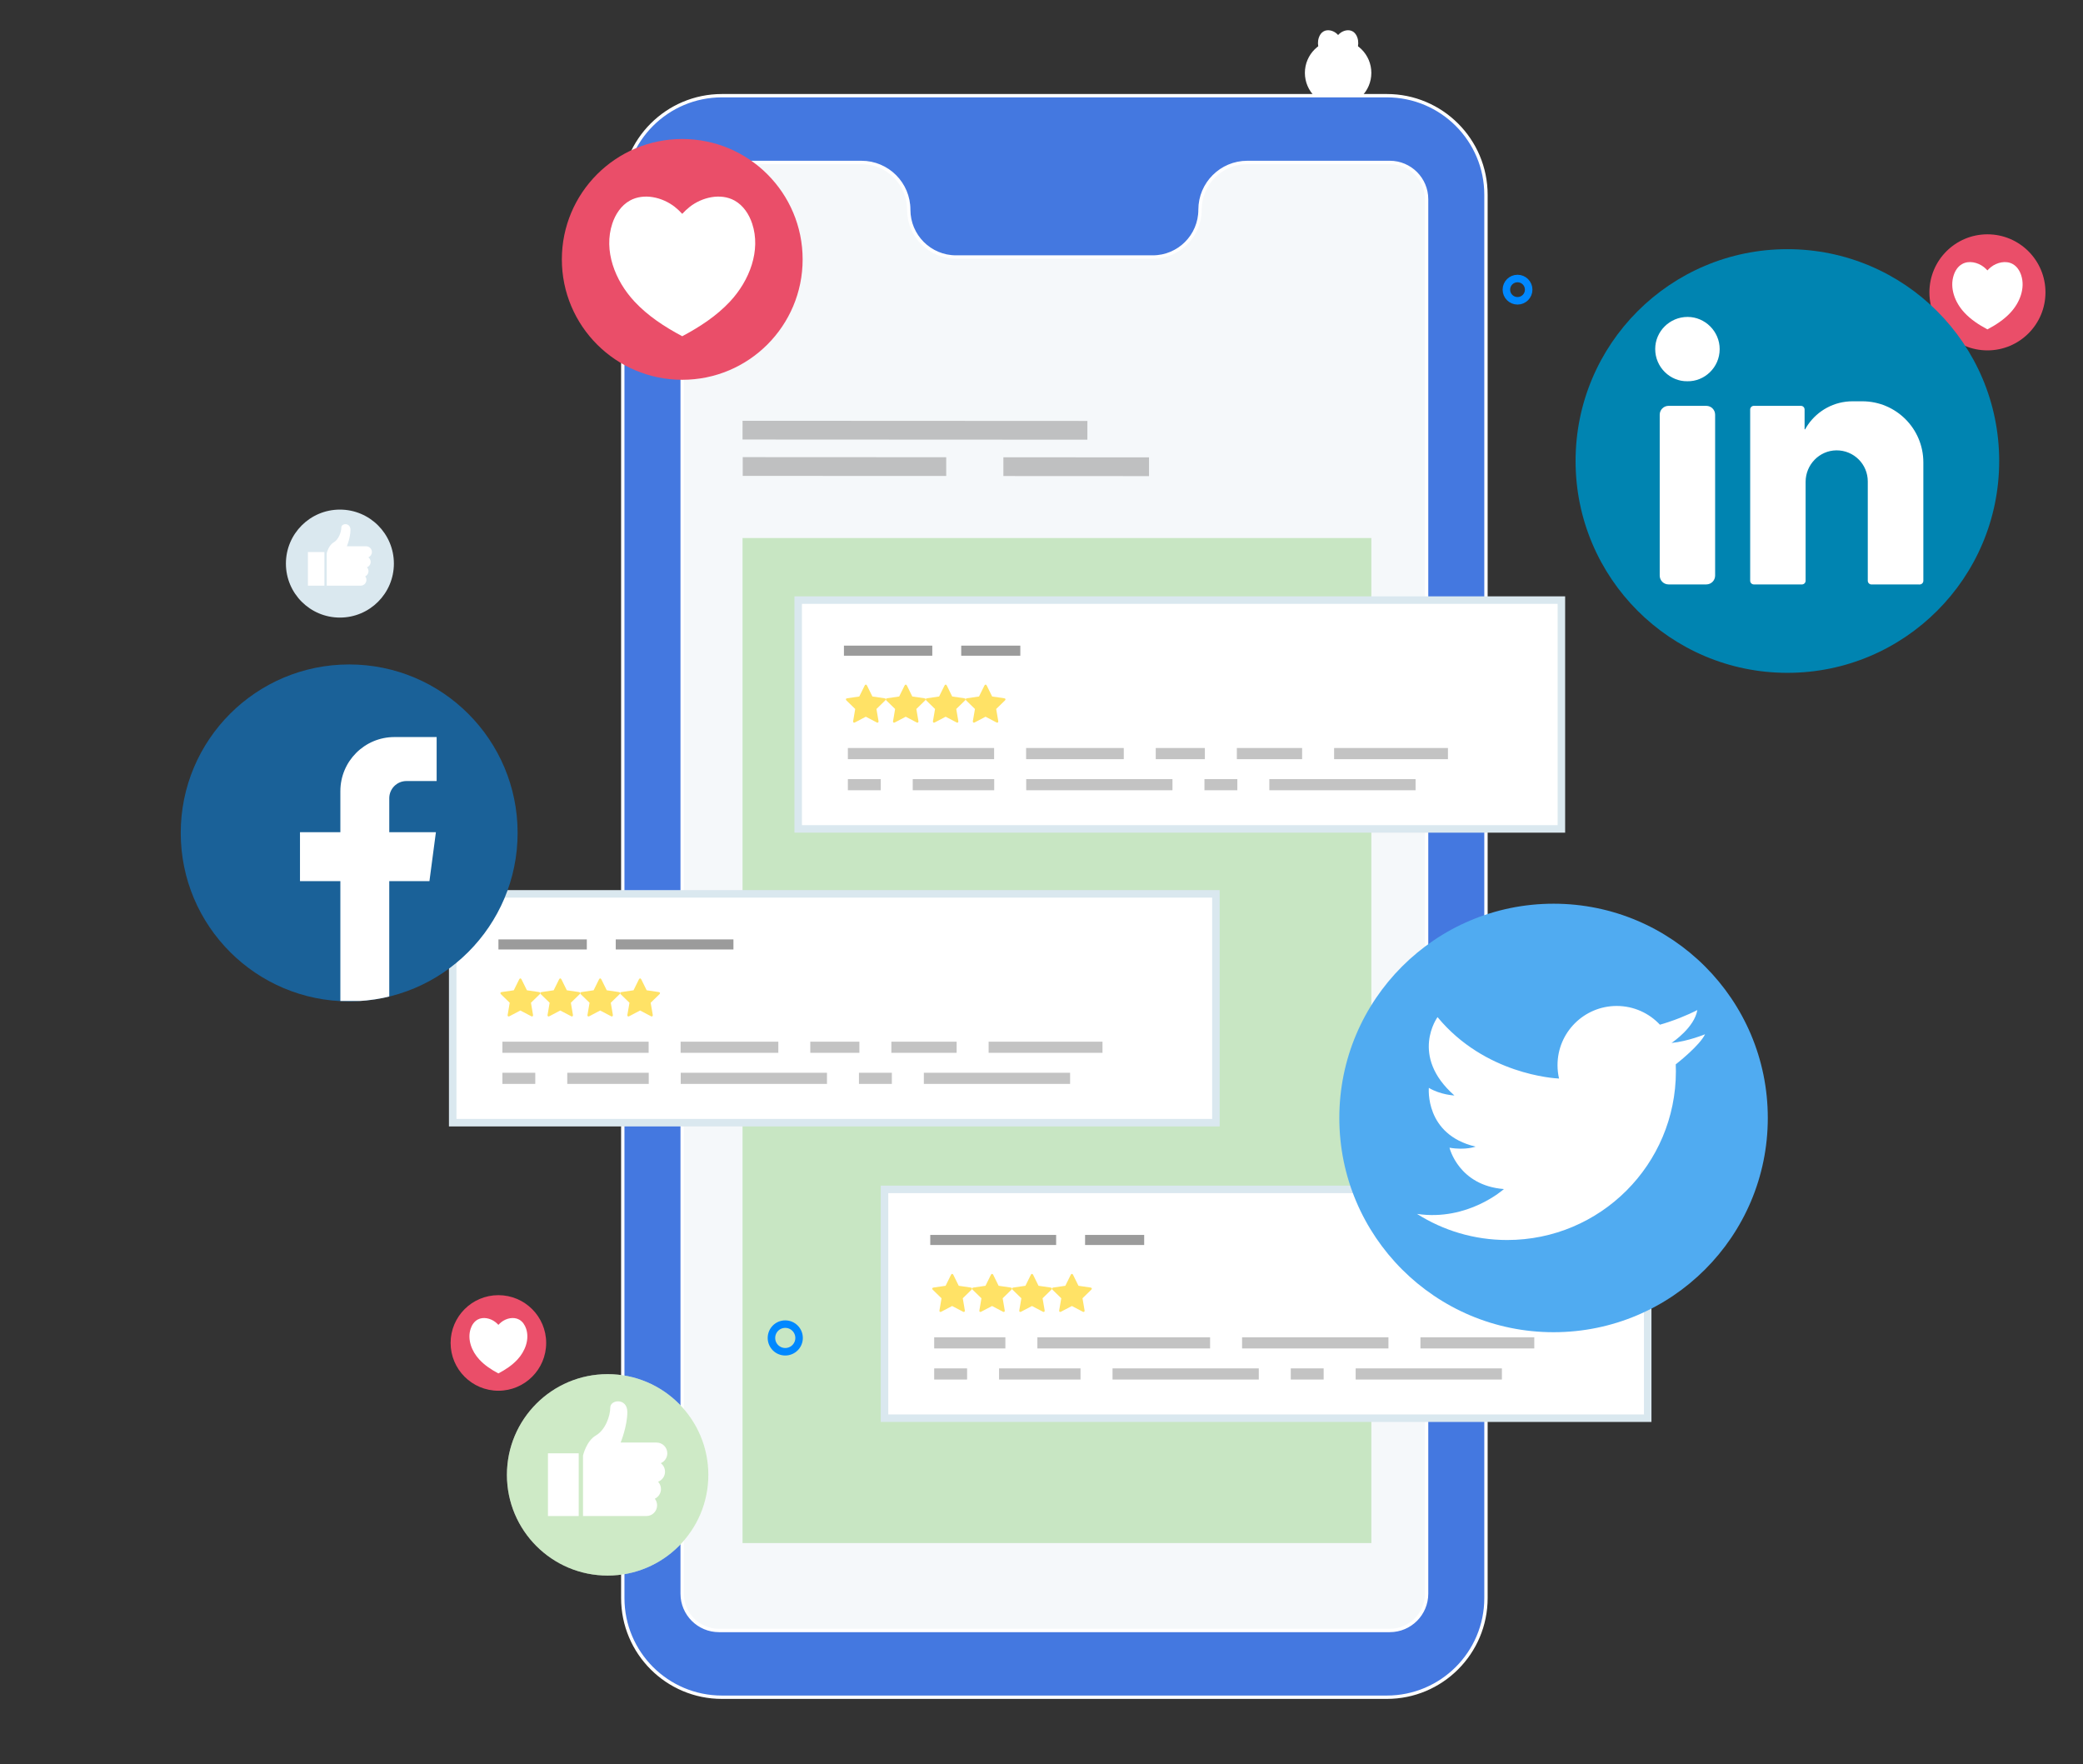 <?xml version="1.0" encoding="utf-8"?>
<!-- Generator: Adobe Illustrator 16.0.0, SVG Export Plug-In . SVG Version: 6.00 Build 0)  -->
<!DOCTYPE svg PUBLIC "-//W3C//DTD SVG 1.1//EN" "http://www.w3.org/Graphics/SVG/1.1/DTD/svg11.dtd">
<svg version="1.1" id="ready_3" xmlns="http://www.w3.org/2000/svg" xmlns:xlink="http://www.w3.org/1999/xlink" x="0px" y="0px"
	 width="555px" height="470px" viewBox="0 -35 555 470" enable-background="new 0 -35 555 470" xml:space="preserve">
<rect x="0" y="-35" width="555" height="470" fill="#333333" stroke="none"/>
<g>
	<g>
		<path fill="#FFFFFF" d="M365.384-15.584c0,4.893-3.965,8.85-8.854,8.85c-4.883,0-8.853-3.959-8.853-8.85
			c0-4.887,3.972-8.85,8.853-8.85C361.419-24.434,365.384-20.469,365.384-15.584z"/>
		<path fill="#FFFFFF" d="M361.67-24.956c-0.226-0.685-0.642-1.337-1.296-1.693c-1.022-0.566-2.388-0.255-3.299,0.467
			c-0.202,0.157-0.379,0.328-0.546,0.51c-0.167-0.18-0.342-0.351-0.545-0.51c-0.913-0.723-2.283-1.034-3.306-0.467
			c-0.645,0.356-1.069,1.008-1.29,1.693c-0.657,1.974,0.193,4.187,1.636,5.73c0.98,1.057,2.205,1.859,3.51,2.553
			c1.297-0.694,2.528-1.496,3.511-2.553C361.482-20.769,362.325-22.982,361.67-24.956z"/>
	</g>
	<g>
		<circle fill="#EA4E69" cx="529.539" cy="42.889" r="15.461"/>
		<path fill="#FFFFFF" d="M538.518,38.292c-0.398-1.189-1.126-2.333-2.258-2.954c-1.793-0.996-4.175-0.443-5.777,0.812
			c-0.344,0.271-0.653,0.571-0.947,0.892c-0.295-0.321-0.609-0.619-0.952-0.892c-1.597-1.254-3.981-1.808-5.772-0.812
			c-1.13,0.621-1.863,1.765-2.25,2.954c-1.151,3.446,0.319,7.305,2.843,10.005c1.718,1.845,3.864,3.25,6.134,4.457
			c2.269-1.207,4.418-2.612,6.132-4.457C538.19,45.597,539.66,41.738,538.518,38.292z"/>
	</g>
	<g>
		<circle fill="#EA4E69" cx="132.793" cy="322.795" r="12.731"/>
		<path fill="#FFFFFF" d="M140.187,319.009c-0.328-0.981-0.926-1.916-1.859-2.433c-1.477-0.818-3.437-0.366-4.753,0.672
			c-0.284,0.227-0.54,0.467-0.782,0.728c-0.238-0.261-0.499-0.505-0.785-0.728c-1.317-1.038-3.274-1.49-4.753-0.672
			c-0.925,0.517-1.53,1.451-1.854,2.433c-0.942,2.842,0.268,6.017,2.344,8.236c1.413,1.521,3.175,2.677,5.047,3.668
			c1.87-0.987,3.634-2.147,5.052-3.668C139.915,325.025,141.128,321.851,140.187,319.009z"/>
	</g>
	<g>
		<circle fill="#DAE8EF" cx="90.564" cy="115.154" r="14.385"/>
		<g>
			<path fill="#FFFFFF" d="M98.158,113.485c0.546-0.23,0.932-0.775,0.932-1.409c0-0.844-0.685-1.533-1.532-1.533H92.42
				c0.021-0.042,0.96-2.349,0.96-4.368c0-2.039-2.438-1.8-2.438-0.63c0,1.169-0.684,3.193-2.054,3.979
				c-1.371,0.797-1.84,2.88-1.84,2.88v0.768v0.435v2.045v0.583v1.739v0.739v2.325h9.051c0.845,0,1.534-0.685,1.534-1.532l0,0
				c0-0.351-0.125-0.685-0.324-0.943c0.515-0.246,0.873-0.77,0.873-1.378c0-0.406-0.154-0.777-0.41-1.049
				c0.58-0.219,0.991-0.776,0.991-1.431C98.765,114.208,98.524,113.766,98.158,113.485z"/>
			<rect x="82.039" y="112.076" fill="#FFFFFF" width="4.395" height="8.965"/>
		</g>
	</g>
	<circle fill="none" stroke="#0088FF" stroke-width="2" stroke-miterlimit="10" cx="404.335" cy="42.172" r="2.971"/>
</g>
<g>
	<g id="Group-46_2_" transform="translate(71, 22)">
		<polygon id="Fill-10_3_" fill="#FFFFFF" points="106.038,382.574 313.823,382.574 313.823,-20.687 106.038,-20.687 		"/>
		<path id="Fill-11_4_" fill="#F5F8FA" stroke="#0088FF" stroke-width="1.5" stroke-linejoin="round" stroke-miterlimit="10" d="
			M106.538,382.074h206.785V-20.187H106.538V382.074z M105.538,383.074h208.785V-21.187H105.538V383.074z"/>
		<path id="Fill-12_4_" fill="#4478E0" d="M299.301,377.4h-178.74c-5.414,0-9.803-4.389-9.803-9.803V-3.917
			c0-5.415,4.389-9.804,9.803-9.804h37.967c6.958,0,12.599,5.64,12.599,12.598c0,6.957,5.64,12.597,12.597,12.597h52.415
			c6.958,0,12.598-5.64,12.598-12.597c0-6.958,5.641-12.598,12.599-12.598h37.967c5.414,0,9.803,4.389,9.803,9.804v371.515
			C309.104,373.012,304.715,377.4,299.301,377.4 M94.935-5.083v373.845c0,14.594,11.83,26.422,26.423,26.422h177.146
			c14.593,0,26.422-11.828,26.422-26.422V-5.083c0-14.593-11.829-26.423-26.422-26.423H121.357
			C106.765-31.506,94.935-19.676,94.935-5.083"/>
		<path id="Stroke-13_2_" fill="none" stroke="#FFFFFF" stroke-width="0.893" d="M299.301,377.4h-178.74
			c-5.414,0-9.803-4.389-9.803-9.803V-3.917c0-5.415,4.389-9.804,9.803-9.804h37.967c6.958,0,12.599,5.64,12.599,12.598
			c0,6.957,5.64,12.597,12.597,12.597h52.415c6.958,0,12.598-5.64,12.598-12.597c0-6.958,5.641-12.598,12.599-12.598h37.967
			c5.414,0,9.803,4.389,9.803,9.804v371.515C309.104,373.012,304.715,377.4,299.301,377.4z M94.935-5.083v373.845
			c0,14.594,11.83,26.422,26.423,26.422h177.146c14.593,0,26.422-11.828,26.422-26.422V-5.083c0-14.593-11.829-26.423-26.422-26.423
			H121.357C106.765-31.506,94.935-19.676,94.935-5.083z"/>
		<rect x="126.849" y="86.347" opacity="0.4" fill="#85CC72" width="167.535" height="267.764"/>
	</g>
	<g>
		<g>
			<polygon opacity="0.6" fill="#9B9B9B" enable-background="new    " points="205.606,86.797 197.896,86.794 197.894,91.79 
				252.112,91.813 252.112,86.821 			"/>
			<polygon opacity="0.6" fill="#9B9B9B" enable-background="new    " points="267.344,86.829 267.343,91.827 306.143,91.847 
				306.143,86.854 			"/>
			<polygon opacity="0.6" fill="#9B9B9B" enable-background="new    " points="289.721,82.146 289.728,77.148 220.544,77.114 
				197.849,77.106 197.846,82.101 			"/>
		</g>
		<g>
			<g id="writer_3_">
				<polygon fill="#FFFFFF" stroke="#DAE8EF" stroke-width="2" stroke-miterlimit="10" points="370.854,124.881 265.371,124.881 
					212.669,124.881 212.669,136.39 212.669,174.334 212.669,185.843 265.371,185.843 378.379,185.843 416.02,185.843 
					416.02,174.334 416.02,136.39 416.02,124.881 				"/>
				<g>
					<polygon fill="#9B9B9B" points="224.861,137.013 224.861,139.699 248.402,139.699 248.402,137.013 					"/>
					<polygon fill="#9B9B9B" points="256.111,137.013 256.111,139.699 271.857,139.699 271.857,137.013 					"/>
				</g>
				<g>
					<polygon opacity="0.6" fill="#9B9B9B" enable-background="new    " points="264.875,167.259 264.875,164.288 225.908,164.288 
						225.908,167.259 					"/>
					<polygon opacity="0.6" fill="#9B9B9B" enable-background="new    " points="299.421,167.259 299.421,164.288 273.403,164.288 
						273.403,167.259 					"/>
					<polygon opacity="0.6" fill="#9B9B9B" enable-background="new    " points="321.027,164.288 307.941,164.288 307.941,167.259 
						321.027,167.259 					"/>
					<polygon opacity="0.6" fill="#9B9B9B" enable-background="new    " points="346.94,167.259 346.94,164.288 329.547,164.288 
						329.547,167.259 					"/>
					<polygon opacity="0.6" fill="#9B9B9B" enable-background="new    " points="355.465,164.288 355.465,167.259 385.799,167.259 
						385.799,164.288 					"/>
					<polygon opacity="0.6" fill="#9B9B9B" enable-background="new    " points="225.908,172.574 225.908,175.541 234.673,175.541 
						234.673,172.574 					"/>
					<polygon opacity="0.6" fill="#9B9B9B" enable-background="new    " points="243.189,172.574 243.189,175.541 264.901,175.541 
						264.901,172.574 					"/>
					<polygon opacity="0.6" fill="#9B9B9B" enable-background="new    " points="273.424,172.574 273.424,175.541 290.817,175.541 
						312.394,175.541 312.394,172.574 					"/>
					<polygon opacity="0.6" fill="#9B9B9B" enable-background="new    " points="320.918,172.574 320.918,175.541 329.681,175.541 
						329.681,172.574 					"/>
					<polygon opacity="0.6" fill="#9B9B9B" enable-background="new    " points="342.653,172.574 338.204,172.574 338.204,175.541 
						377.172,175.541 377.172,172.574 					"/>
				</g>
				<g enable-background="new    ">
					<path fill="#FFE266" d="M235.835,151.634l-2.312,2.26l0.548,3.191c0.003,0.043,0.003,0.083,0.003,0.13
						c0,0.168-0.078,0.318-0.262,0.318c-0.085,0-0.173-0.034-0.25-0.08l-2.871-1.5l-2.861,1.5c-0.083,0.046-0.166,0.08-0.254,0.08
						c-0.186,0-0.271-0.147-0.271-0.318c0-0.047,0.007-0.086,0.015-0.13l0.547-3.191l-2.324-2.26
						c-0.069-0.084-0.163-0.196-0.163-0.31c0-0.191,0.205-0.265,0.36-0.292l3.209-0.467l1.436-2.906
						c0.057-0.121,0.169-0.259,0.311-0.259c0.15,0,0.26,0.139,0.317,0.259l1.437,2.906l3.203,0.467
						c0.158,0.026,0.358,0.101,0.358,0.292C236,151.438,235.919,151.55,235.835,151.634z"/>
					<path fill="#FFE266" d="M246.47,151.634l-2.317,2.26l0.551,3.191c0.007,0.043,0.007,0.083,0.007,0.13
						c0,0.168-0.08,0.318-0.268,0.318c-0.084,0-0.172-0.034-0.25-0.08l-2.864-1.5l-2.864,1.5c-0.088,0.046-0.172,0.08-0.26,0.08
						c-0.184,0-0.268-0.147-0.268-0.318c0-0.047,0.012-0.086,0.018-0.13l0.545-3.191l-2.325-2.26
						c-0.074-0.084-0.158-0.196-0.158-0.31c0-0.191,0.194-0.265,0.355-0.292l3.206-0.467l1.436-2.906
						c0.061-0.121,0.17-0.259,0.318-0.259s0.253,0.139,0.314,0.259l1.431,2.906l3.206,0.467c0.16,0.026,0.361,0.101,0.361,0.292
						C246.638,151.438,246.55,151.55,246.47,151.634z"/>
					<path fill="#FFE266" d="M257.1,151.634l-2.316,2.26l0.553,3.191c0.004,0.043,0.004,0.083,0.004,0.13
						c0,0.168-0.072,0.318-0.262,0.318c-0.083,0-0.177-0.034-0.251-0.08l-2.867-1.5l-2.868,1.5c-0.084,0.046-0.167,0.08-0.261,0.08
						c-0.173,0-0.259-0.147-0.259-0.318c0-0.047,0.009-0.086,0.012-0.13l0.55-3.191l-2.322-2.26
						c-0.076-0.084-0.163-0.196-0.163-0.31c0-0.191,0.198-0.265,0.36-0.292l3.204-0.467l1.437-2.906
						c0.06-0.121,0.165-0.259,0.314-0.259c0.141,0,0.256,0.139,0.313,0.259l1.427,2.906l3.215,0.467
						c0.151,0.026,0.355,0.101,0.355,0.292C257.276,151.438,257.188,151.55,257.1,151.634z"/>
					<path fill="#FFE266" d="M267.738,151.634l-2.314,2.26l0.55,3.191c0.004,0.043,0.004,0.083,0.004,0.13
						c0,0.168-0.078,0.318-0.261,0.318c-0.092,0-0.176-0.034-0.259-0.08l-2.86-1.5l-2.873,1.5c-0.074,0.046-0.157,0.08-0.249,0.08
						c-0.185,0-0.266-0.147-0.266-0.318c0-0.047,0-0.086,0.006-0.13l0.554-3.191l-2.323-2.26c-0.081-0.084-0.153-0.196-0.153-0.31
						c0-0.191,0.189-0.265,0.356-0.292l3.199-0.467l1.435-2.906c0.062-0.121,0.162-0.259,0.313-0.259
						c0.152,0,0.258,0.139,0.318,0.259l1.436,2.906l3.206,0.467c0.142,0.026,0.353,0.101,0.353,0.292
						C267.908,151.438,267.816,151.55,267.738,151.634z"/>
				</g>
			</g>
			<g id="writer_4_">
				<polygon fill="#FFFFFF" stroke="#DAE8EF" stroke-width="2" stroke-miterlimit="10" points="393.854,281.881 288.37,281.881 
					235.669,281.881 235.669,293.39 235.669,331.334 235.669,342.843 288.37,342.843 401.379,342.843 439.02,342.843 
					439.02,331.334 439.02,293.39 439.02,281.881 				"/>
				<g>
					<polygon fill="#9B9B9B" points="247.861,294.014 247.861,296.699 281.401,296.699 281.401,294.014 					"/>
					<polygon fill="#9B9B9B" points="289.111,294.014 289.111,296.699 304.857,296.699 304.857,294.014 					"/>
				</g>
				<g>
					<polygon opacity="0.6" fill="#9B9B9B" enable-background="new    " points="267.874,324.259 267.874,321.287 248.908,321.287 
						248.908,324.259 					"/>
					<polygon opacity="0.6" fill="#9B9B9B" enable-background="new    " points="322.421,324.259 322.421,321.287 276.403,321.287 
						276.403,324.259 					"/>
					<polygon opacity="0.6" fill="#9B9B9B" enable-background="new    " points="354.027,321.287 352.547,321.287 330.941,321.287 
						330.941,324.259 352.547,324.259 354.027,324.259 369.94,324.259 369.94,321.287 					"/>
					<polygon opacity="0.6" fill="#9B9B9B" enable-background="new    " points="378.465,321.287 378.465,324.259 408.799,324.259 
						408.799,321.287 					"/>
					<polygon opacity="0.6" fill="#9B9B9B" enable-background="new    " points="248.908,329.574 248.908,332.541 257.673,332.541 
						257.673,329.574 					"/>
					<polygon opacity="0.6" fill="#9B9B9B" enable-background="new    " points="266.189,329.574 266.189,332.541 287.901,332.541 
						287.901,329.574 					"/>
					<polygon opacity="0.6" fill="#9B9B9B" enable-background="new    " points="296.424,329.574 296.424,332.541 313.817,332.541 
						335.394,332.541 335.394,329.574 					"/>
					<polygon opacity="0.6" fill="#9B9B9B" enable-background="new    " points="343.918,329.574 343.918,332.541 352.681,332.541 
						352.681,329.574 					"/>
					<polygon opacity="0.6" fill="#9B9B9B" enable-background="new    " points="365.653,329.574 361.204,329.574 361.204,332.541 
						400.172,332.541 400.172,329.574 					"/>
				</g>
				<g enable-background="new    ">
					<path fill="#FFE266" d="M258.835,308.634l-2.312,2.26l0.548,3.191c0.003,0.044,0.003,0.083,0.003,0.13
						c0,0.168-0.078,0.318-0.262,0.318c-0.085,0-0.173-0.034-0.25-0.08l-2.871-1.5l-2.861,1.5c-0.083,0.046-0.166,0.08-0.254,0.08
						c-0.186,0-0.271-0.147-0.271-0.318c0-0.047,0.007-0.086,0.015-0.13l0.547-3.191l-2.324-2.26
						c-0.069-0.084-0.163-0.196-0.163-0.31c0-0.191,0.205-0.266,0.36-0.292l3.209-0.468l1.436-2.905
						c0.057-0.12,0.169-0.259,0.311-0.259c0.15,0,0.26,0.139,0.317,0.259l1.437,2.905l3.203,0.468
						c0.158,0.026,0.358,0.101,0.358,0.292C259,308.438,258.919,308.55,258.835,308.634z"/>
					<path fill="#FFE266" d="M269.47,308.634l-2.317,2.26l0.551,3.191c0.007,0.044,0.007,0.083,0.007,0.13
						c0,0.168-0.08,0.318-0.268,0.318c-0.084,0-0.172-0.034-0.25-0.08l-2.864-1.5l-2.864,1.5c-0.088,0.046-0.172,0.08-0.26,0.08
						c-0.184,0-0.268-0.147-0.268-0.318c0-0.047,0.012-0.086,0.018-0.13l0.545-3.191l-2.325-2.26
						c-0.074-0.084-0.158-0.196-0.158-0.31c0-0.191,0.194-0.266,0.355-0.292l3.206-0.468l1.436-2.905
						c0.061-0.12,0.17-0.259,0.318-0.259s0.253,0.139,0.314,0.259l1.431,2.905l3.206,0.468c0.16,0.026,0.361,0.101,0.361,0.292
						C269.638,308.438,269.55,308.55,269.47,308.634z"/>
					<path fill="#FFE266" d="M280.101,308.634l-2.316,2.26l0.553,3.191c0.004,0.044,0.004,0.083,0.004,0.13
						c0,0.168-0.072,0.318-0.262,0.318c-0.082,0-0.177-0.034-0.251-0.08l-2.867-1.5l-2.868,1.5c-0.084,0.046-0.167,0.08-0.261,0.08
						c-0.173,0-0.259-0.147-0.259-0.318c0-0.047,0.009-0.086,0.012-0.13l0.55-3.191l-2.322-2.26
						c-0.076-0.084-0.163-0.196-0.163-0.31c0-0.191,0.198-0.266,0.36-0.292l3.204-0.468l1.437-2.905
						c0.06-0.12,0.165-0.259,0.314-0.259c0.141,0,0.256,0.139,0.313,0.259l1.427,2.905l3.215,0.468
						c0.152,0.026,0.355,0.101,0.355,0.292C280.276,308.438,280.188,308.55,280.101,308.634z"/>
					<path fill="#FFE266" d="M290.738,308.634l-2.314,2.26l0.55,3.191c0.004,0.044,0.004,0.083,0.004,0.13
						c0,0.168-0.077,0.318-0.26,0.318c-0.093,0-0.176-0.034-0.26-0.08l-2.859-1.5l-2.873,1.5c-0.074,0.046-0.157,0.08-0.25,0.08
						c-0.185,0-0.266-0.147-0.266-0.318c0-0.047,0-0.086,0.007-0.13l0.554-3.191l-2.322-2.26c-0.081-0.084-0.154-0.196-0.154-0.31
						c0-0.191,0.189-0.266,0.356-0.292l3.199-0.468l1.435-2.905c0.063-0.12,0.162-0.259,0.314-0.259
						c0.151,0,0.258,0.139,0.317,0.259l1.437,2.905l3.205,0.468c0.143,0.026,0.354,0.101,0.354,0.292
						C290.907,308.438,290.816,308.55,290.738,308.634z"/>
				</g>
			</g>
			<g id="writer_2_">
				<polygon fill="#FFFFFF" stroke="#DAE8EF" stroke-width="2" stroke-miterlimit="10" points="120.618,203.148 120.618,214.657 
					120.618,252.602 120.618,264.11 323.971,264.11 323.971,252.602 323.971,214.657 323.971,203.148 				"/>
				<g>
					<polygon fill="#9B9B9B" points="140.734,215.278 140.616,215.278 132.806,215.278 132.806,217.965 156.355,217.965 
						156.355,215.278 					"/>
					<polygon fill="#9B9B9B" points="164.064,215.278 164.064,217.965 195.419,217.965 195.419,215.278 					"/>
				</g>
				<g>
					<polygon opacity="0.6" fill="#9B9B9B" enable-background="new    " points="172.825,245.496 172.825,242.534 168.374,242.534 
						146.935,242.534 133.857,242.534 133.857,245.496 138.173,245.496 138.307,245.496 					"/>
					<polygon opacity="0.6" fill="#9B9B9B" enable-background="new    " points="202.921,245.496 207.375,245.496 207.375,242.534 
						181.347,242.534 181.347,245.496 					"/>
					<polygon opacity="0.6" fill="#9B9B9B" enable-background="new    " points="228.976,242.534 215.895,242.534 215.895,245.496 
						228.976,245.496 					"/>
					<polygon opacity="0.6" fill="#9B9B9B" enable-background="new    " points="254.889,245.496 254.889,242.534 237.496,242.534 
						237.496,245.496 					"/>
					<polygon opacity="0.6" fill="#9B9B9B" enable-background="new    " points="263.41,242.534 263.41,245.496 288.919,245.496 
						289.441,245.496 293.751,245.496 293.751,242.534 					"/>
					<polygon opacity="0.6" fill="#9B9B9B" enable-background="new    " points="133.857,250.812 133.857,253.78 142.618,253.78 
						142.618,250.812 					"/>
					<polygon opacity="0.6" fill="#9B9B9B" enable-background="new    " points="151.143,250.812 151.143,253.78 172.854,253.78 
						172.854,250.812 					"/>
					<polygon opacity="0.6" fill="#9B9B9B" enable-background="new    " points="198.768,250.812 198.635,250.812 181.374,250.812 
						181.374,253.78 215.895,253.78 216.419,253.78 220.343,253.78 220.343,250.812 					"/>
					<polygon opacity="0.6" fill="#9B9B9B" enable-background="new    " points="228.865,250.812 228.865,253.78 237.63,253.78 
						237.63,250.812 					"/>
					<polygon opacity="0.6" fill="#9B9B9B" enable-background="new    " points="250.599,250.812 246.154,250.812 246.154,253.78 
						285.121,253.78 285.121,250.812 					"/>
				</g>
				<g enable-background="new    ">
					<path fill="#FFE266" d="M143.789,229.903l-2.32,2.258l0.546,3.191c0.009,0.045,0.009,0.088,0.009,0.131
						c0,0.168-0.08,0.326-0.261,0.326c-0.095,0-0.173-0.037-0.254-0.08l-2.865-1.506l-2.868,1.506
						c-0.083,0.045-0.166,0.08-0.254,0.08c-0.184,0-0.268-0.154-0.268-0.326c0-0.043,0.005-0.086,0.015-0.131l0.543-3.191
						l-2.321-2.258c-0.074-0.085-0.161-0.188-0.161-0.308c0-0.195,0.198-0.27,0.358-0.289l3.208-0.47l1.437-2.906
						c0.056-0.124,0.165-0.257,0.315-0.257c0.146,0,0.251,0.137,0.31,0.257l1.438,2.906l3.208,0.47
						c0.15,0.02,0.356,0.094,0.356,0.289C143.953,229.716,143.869,229.818,143.789,229.903z"/>
					<path fill="#FFE266" d="M154.418,229.903l-2.317,2.258l0.548,3.191c0.006,0.045,0.006,0.088,0.006,0.131
						c0,0.168-0.075,0.326-0.261,0.326c-0.087,0-0.176-0.037-0.251-0.08l-2.867-1.506l-2.865,1.506
						c-0.083,0.045-0.169,0.08-0.255,0.08c-0.186,0-0.27-0.154-0.27-0.326c0-0.043,0.008-0.086,0.014-0.131l0.548-3.191
						l-2.323-2.258c-0.078-0.085-0.161-0.188-0.161-0.308c0-0.195,0.201-0.27,0.36-0.289l3.199-0.47l1.441-2.906
						c0.056-0.124,0.164-0.257,0.315-0.257c0.146,0,0.253,0.137,0.313,0.257l1.434,2.906l3.207,0.47
						c0.155,0.02,0.356,0.094,0.356,0.289C154.582,229.716,154.501,229.818,154.418,229.903z"/>
					<path fill="#FFE266" d="M165.057,229.903l-2.32,2.258l0.549,3.191c0.004,0.045,0.004,0.088,0.004,0.131
						c0,0.168-0.078,0.326-0.26,0.326c-0.088,0-0.177-0.037-0.255-0.08l-2.867-1.506l-2.861,1.506
						c-0.085,0.045-0.167,0.08-0.258,0.08c-0.183,0-0.268-0.154-0.268-0.326c0-0.043,0.008-0.086,0.016-0.131l0.549-3.191
						l-2.324-2.258c-0.075-0.085-0.158-0.188-0.158-0.308c0-0.195,0.201-0.27,0.353-0.289l3.208-0.47l1.438-2.906
						c0.059-0.124,0.164-0.257,0.311-0.257c0.15,0,0.253,0.137,0.314,0.257l1.438,2.906l3.205,0.47
						c0.152,0.02,0.358,0.094,0.358,0.289C165.22,229.716,165.133,229.818,165.057,229.903z"/>
					<path fill="#FFE266" d="M175.688,229.903l-2.322,2.258l0.554,3.191c0.004,0.045,0.004,0.088,0.004,0.131
						c0,0.168-0.076,0.326-0.26,0.326c-0.088,0-0.176-0.037-0.257-0.08l-2.863-1.506l-2.864,1.506
						c-0.081,0.045-0.169,0.08-0.255,0.08c-0.186,0-0.267-0.154-0.267-0.326c0-0.043,0.007-0.086,0.009-0.131l0.553-3.191
						l-2.322-2.258c-0.081-0.085-0.164-0.188-0.164-0.308c0-0.195,0.201-0.27,0.359-0.289l3.206-0.47l1.433-2.906
						c0.063-0.124,0.169-0.257,0.317-0.257c0.148,0,0.256,0.137,0.315,0.257l1.438,2.906l3.202,0.47
						c0.156,0.02,0.358,0.094,0.358,0.289C175.852,229.716,175.769,229.818,175.688,229.903z"/>
				</g>
			</g>
		</g>
	</g>
	<circle fill="#FFFFFF" cx="189.012" cy="15.455" r="3.729"/>
	<g>
		<circle fill="#FFFFFF" cx="161.9" cy="357.938" r="26.833"/>
		<circle opacity="0.4" fill="#85CC72" cx="161.9" cy="357.938" r="26.833"/>
		<path fill="#FFFFFF" d="M176.06,354.828c1.023-0.434,1.737-1.452,1.737-2.63c0-1.585-1.275-2.865-2.856-2.865h-9.579
			c0.034-0.07,1.786-4.381,1.786-8.141c0-3.807-4.545-3.355-4.545-1.179c0,2.181-1.277,5.957-3.834,7.431
			c-2.557,1.479-3.434,5.364-3.434,5.364v1.435v0.814v3.803v1.097v3.241v1.377v4.338h16.888c1.58,0,2.857-1.273,2.857-2.857l0,0
			c0-0.659-0.23-1.272-0.607-1.757c0.966-0.454,1.636-1.443,1.636-2.576c0-0.753-0.296-1.438-0.768-1.948
			c1.077-0.41,1.849-1.451,1.849-2.671C177.19,356.172,176.745,355.348,176.06,354.828z"/>
		<rect x="145.999" y="352.198" fill="#FFFFFF" width="8.195" height="16.714"/>
	</g>
	<circle display="none" fill="#DAE8EF" cx="411.475" cy="394.768" r="10.236"/>
	<path fill="none" stroke="#0088FF" stroke-width="2" stroke-miterlimit="10" d="M212.908,321.467c0,2.029-1.648,3.675-3.687,3.675
		c-2.028,0-3.673-1.644-3.673-3.675c0-2.039,1.643-3.686,3.673-3.686C211.259,317.781,212.908,319.428,212.908,321.467z"/>
	<g>
		<circle fill="#EA4E69" cx="181.779" cy="34.11" r="32.077"/>
		<path fill="#FFFFFF" d="M200.409,24.571c-0.821-2.469-2.341-4.831-4.684-6.134c-3.715-2.059-8.664-0.915-11.978,1.695
			c-0.711,0.562-1.364,1.187-1.971,1.841c-0.609-0.654-1.256-1.279-1.97-1.841c-3.317-2.61-8.264-3.753-11.978-1.695
			c-2.342,1.304-3.866,3.668-4.684,6.134c-2.374,7.154,0.678,15.16,5.904,20.763c3.567,3.83,8.017,6.74,12.728,9.247
			c4.711-2.506,9.16-5.417,12.729-9.247C199.731,39.731,202.782,31.724,200.409,24.571z"/>
	</g>
	<g>
		<path fill="#0084B1" d="M532.669,87.822c0,31.169-25.259,56.438-56.434,56.438c-31.166,0-56.434-25.269-56.434-56.438
			c0-31.168,25.268-56.437,56.434-56.437C507.409,31.385,532.669,56.654,532.669,87.822z"/>
		<g>
			<path fill="#FFFFFF" d="M449.641,49.437c4.691,0.003,8.563,3.88,8.553,8.589c-0.011,4.934-4.109,8.654-8.607,8.546
				c-4.559,0.092-8.57-3.718-8.57-8.577C441.016,53.281,444.9,49.434,449.641,49.437z"/>
			<path fill="#FFFFFF" d="M454.623,120.705h-10.047c-1.304,0-2.357-1.055-2.357-2.359V75.487c0-1.303,1.054-2.36,2.357-2.36h10.047
				c1.313,0,2.36,1.057,2.36,2.36v42.858C456.983,119.65,455.936,120.705,454.623,120.705z"/>
			<path fill="#FFFFFF" d="M512.461,88.18c0-8.983-7.284-16.267-16.269-16.267h-2.577c-4.915,0-9.256,2.452-11.869,6.201
				c-0.283,0.409-0.545,0.834-0.788,1.272c-0.088-0.015-0.137-0.02-0.137-0.02v-5.258c0-0.545-0.44-0.984-0.983-0.984h-12.533
				c-0.54,0-0.983,0.435-0.983,0.984v45.616c0,0.54,0.441,0.981,0.983,0.983l12.805,0.003c0.543,0,0.983-0.438,0.983-0.981V93.374
				c0-4.554,3.636-8.34,8.191-8.39c2.32-0.022,4.433,0.907,5.952,2.427c1.498,1.497,2.42,3.573,2.42,5.857v26.465
				c0,0.539,0.445,0.98,0.985,0.98l12.841,0.005c0.538,0,0.98-0.442,0.98-0.982V88.18H512.461z"/>
		</g>
	</g>
	<g>
		<circle fill="#50ABF1" cx="413.935" cy="262.852" r="57.082"/>
		<path fill="#FFFFFF" d="M377.55,288.413c6.949,4.405,15.191,6.957,24.03,6.957c24.825,0,44.949-20.128,44.949-44.95
			c0-0.623-0.009-1.233-0.04-1.847c0.9-0.705,6.455-5.158,7.811-8.02c0,0-4.509,1.874-8.921,2.313c-0.01,0-0.015,0-0.021,0
			c0,0,0.007,0,0.018-0.009c0.406-0.275,6.095-4.144,6.865-8.757c0,0-3.187,1.703-7.655,3.189c-0.737,0.245-1.516,0.493-2.313,0.714
			c-2.878-3.072-6.97-4.99-11.51-4.99c-8.712,0-15.773,7.059-15.773,15.766c0,1.229,0.138,2.418,0.404,3.571
			c-1.221-0.051-19.759-1.087-32.375-16.363c0,0-7.535,10.292,4.494,20.874c0,0-3.653-0.147-6.808-2.029
			c0,0-1.162,12.464,12.461,15.656c0,0-2.678,1.014-6.956,0.292c0,0,2.395,10.07,14.497,11.014c0,0-9.569,8.643-23.161,6.619H377.55
			L377.55,288.413z"/>
	</g>
	<g>
		<circle fill="#1A6198" cx="93.036" cy="186.905" r="44.879"/>
		<g>
			<g>
				<defs>
					<circle id="SVGID_1_" cx="93.036" cy="186.905" r="44.879"/>
				</defs>
				<clipPath id="SVGID_2_">
					<use xlink:href="#SVGID_1_"  overflow="visible"/>
				</clipPath>
				<path clip-path="url(#SVGID_2_)" fill="#FFFFFF" d="M90.688,231.674v-31.92H79.929v-13.031h10.759V175.78
					c0-7.958,6.45-14.412,14.407-14.412h11.247v11.72h-8.047c-2.528,0-4.577,2.054-4.577,4.578v9.057h12.425l-1.721,13.031h-10.706
					v31.92H90.688z"/>
			</g>
		</g>
	</g>
</g>
</svg>
